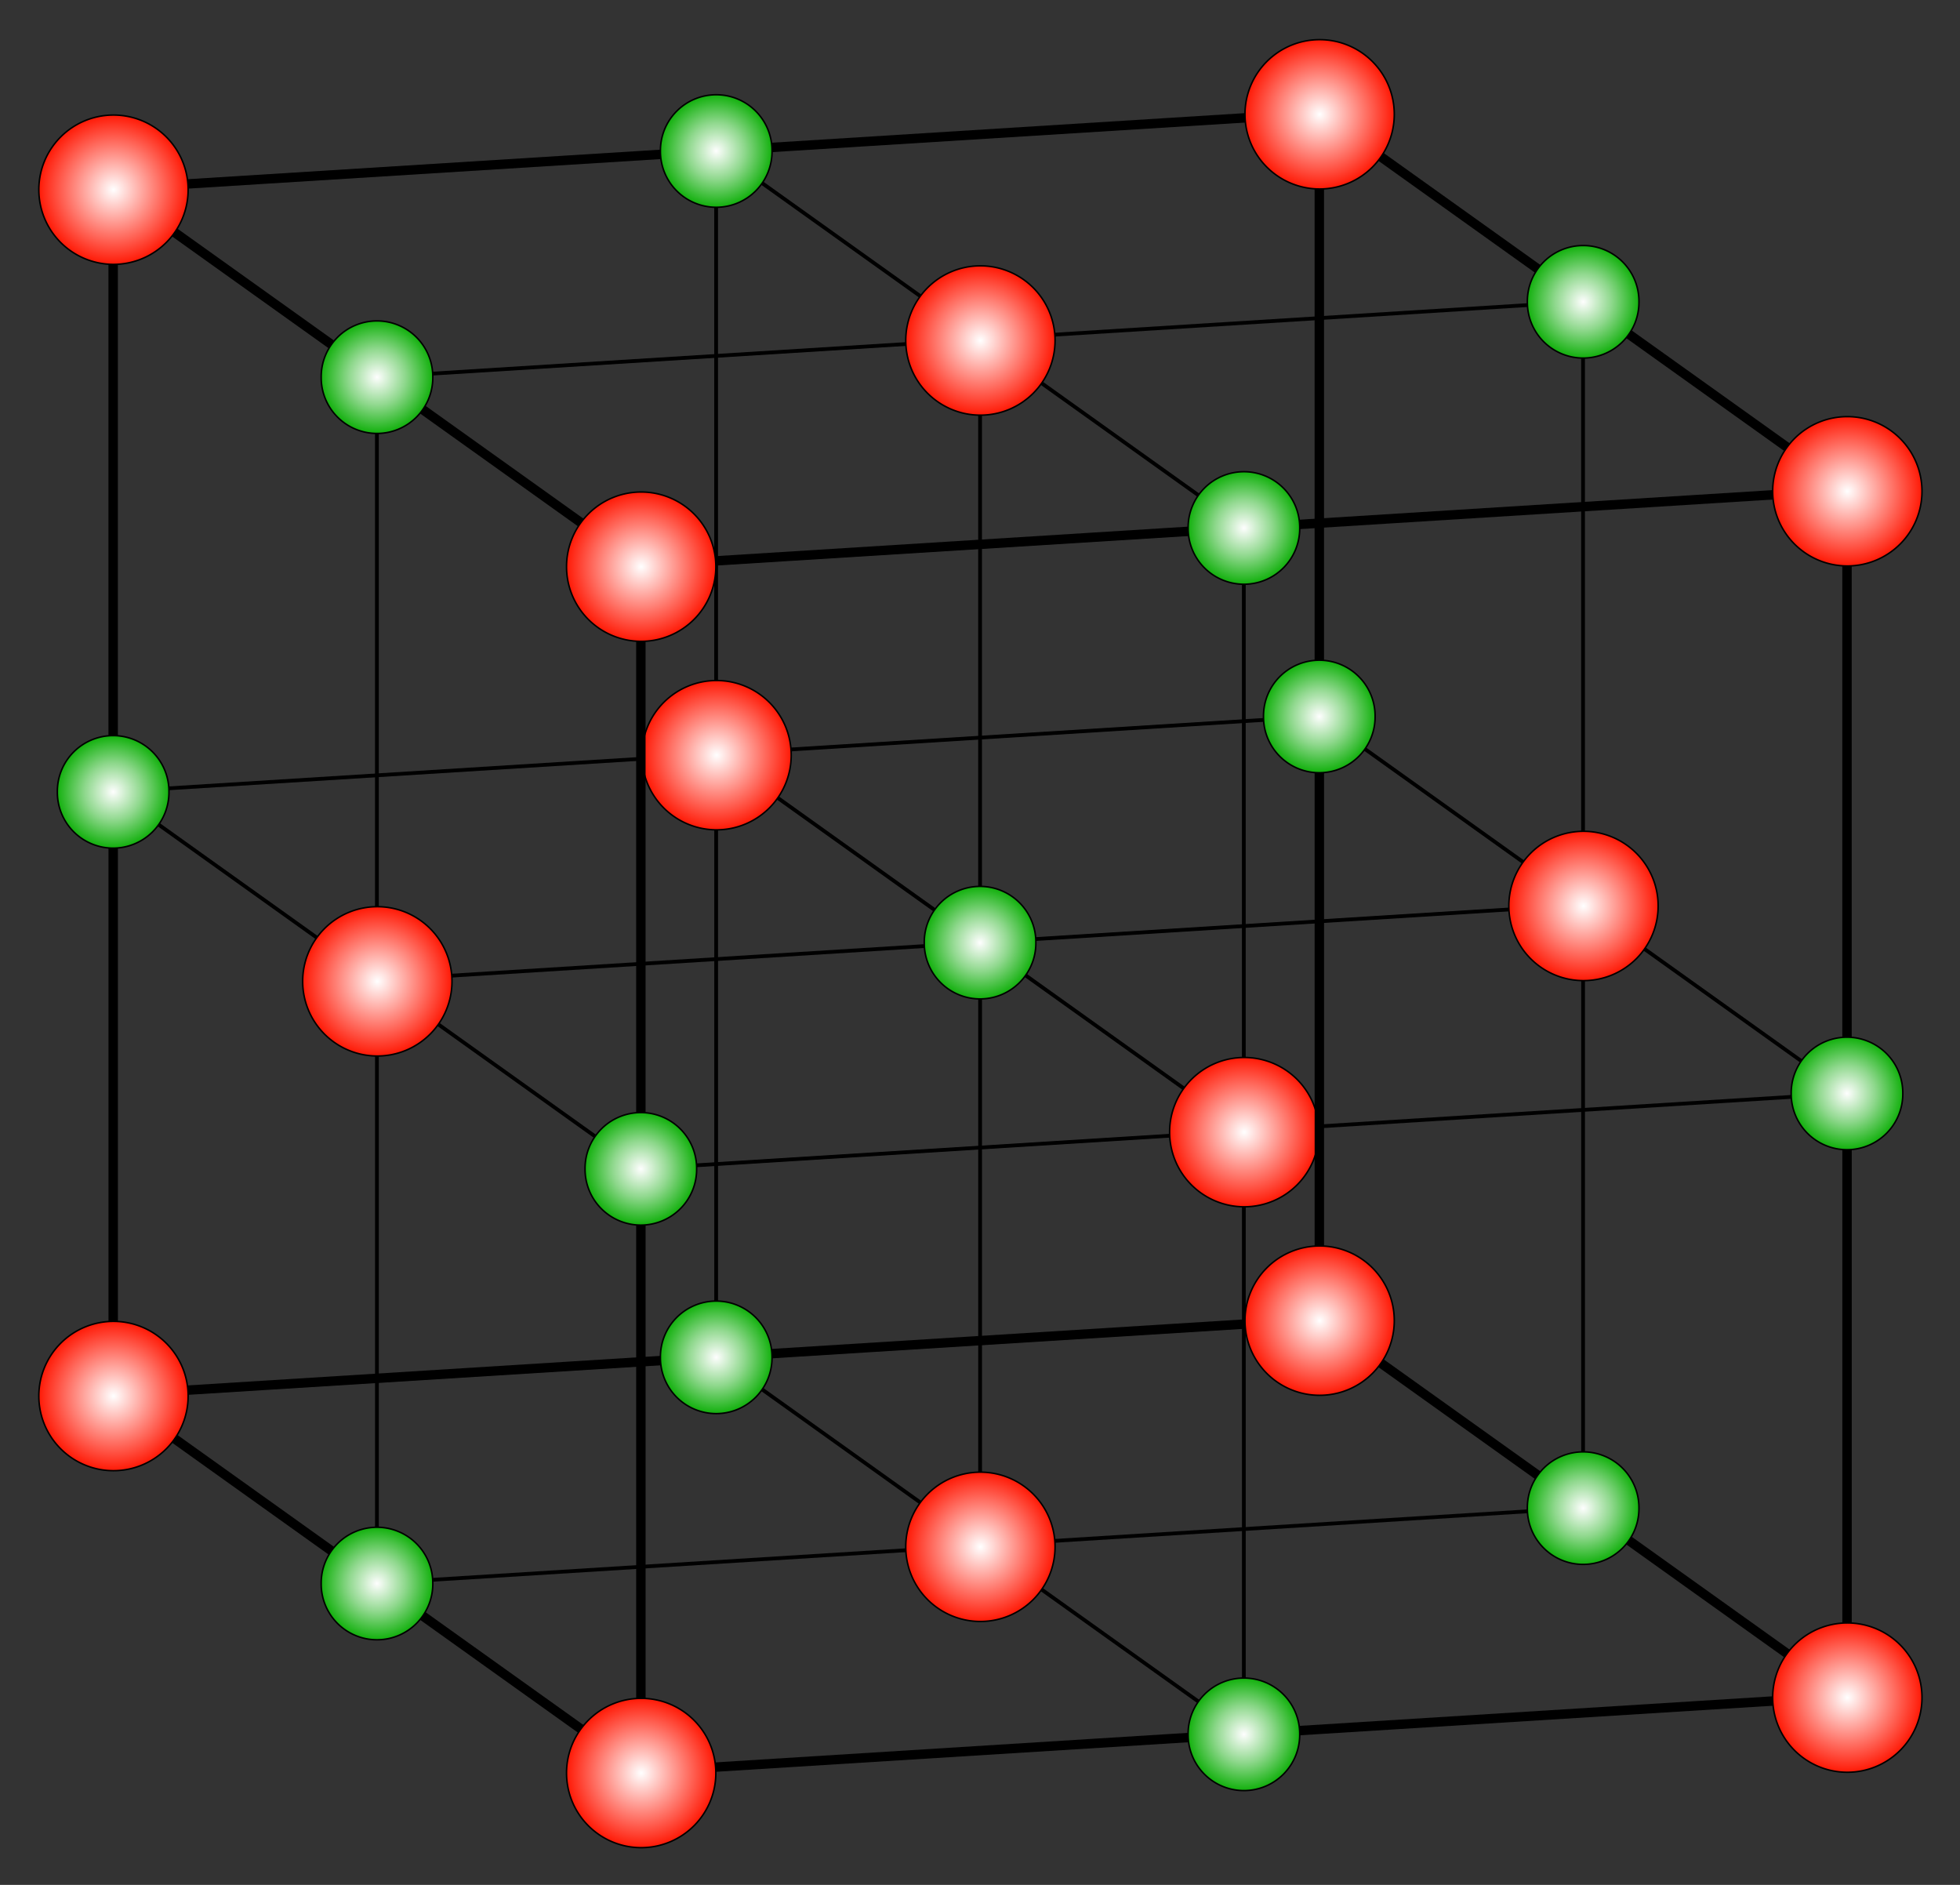 <?xml version="1.0" encoding="UTF-8" standalone="no"?>
<!-- Created with Inkscape (http://www.inkscape.org/) -->
<svg
   xmlns:dc="http://purl.org/dc/elements/1.1/"
   xmlns:cc="http://web.resource.org/cc/"
   xmlns:rdf="http://www.w3.org/1999/02/22-rdf-syntax-ns#"
   xmlns:svg="http://www.w3.org/2000/svg"
   xmlns="http://www.w3.org/2000/svg"
   xmlns:xlink="http://www.w3.org/1999/xlink"
   xmlns:sodipodi="http://sodipodi.sourceforge.net/DTD/sodipodi-0.dtd"
   xmlns:inkscape="http://www.inkscape.org/namespaces/inkscape"
   width="520"
   height="500"
   id="svg2"
   sodipodi:version="0.32"
   inkscape:version="0.45.1"
   sodipodi:docbase="/home/root2/wikipedia"
   sodipodi:docname="Ionengitter.svg"
   inkscape:output_extension="org.inkscape.output.svg.inkscape"
   version="1.0">
  <rect width="100%" height="100%" fill="#333333" stroke="none"/>
  <defs
     id="defs4">
    <linearGradient
       id="linearGradient12908">
      <stop
         style="stop-color:#fefefe;stop-opacity:1;"
         offset="0"
         id="stop12910" />
      <stop
         id="stop19774"
         offset="0.5"
         style="stop-color:#8fd88d;stop-opacity:1;" />
      <stop
         style="stop-color:#11b00c;stop-opacity:1;"
         offset="1"
         id="stop12912" />
    </linearGradient>
    <linearGradient
       id="linearGradient3174">
      <stop
         id="stop3192"
         offset="0"
         style="stop-color:#ffffff;stop-opacity:1;" />
      <stop
         style="stop-color:#ff1400;stop-opacity:1;"
         offset="1"
         id="stop3178" />
    </linearGradient>
    <linearGradient
       id="linearGradient3158">
      <stop
         id="stop3160"
         offset="0"
         style="stop-color:#ff0000;stop-opacity:1;" />
      <stop
         id="stop3162"
         offset="1"
         style="stop-color:#000000;stop-opacity:0;" />
    </linearGradient>
    <linearGradient
       id="linearGradient3134">
      <stop
         style="stop-color:#ff0000;stop-opacity:1;"
         offset="0"
         id="stop3136" />
      <stop
         style="stop-color:#000000;stop-opacity:0;"
         offset="1"
         id="stop3138" />
    </linearGradient>
    <radialGradient
       inkscape:collect="always"
       xlink:href="#linearGradient3174"
       id="radialGradient3186"
       cx="239.943"
       cy="732.365"
       fx="239.943"
       fy="732.365"
       r="10.257"
       gradientUnits="userSpaceOnUse" />
    <radialGradient
       inkscape:collect="always"
       xlink:href="#linearGradient12908"
       id="radialGradient12914"
       cx="219.812"
       cy="732.425"
       fx="219.812"
       fy="732.425"
       r="15.139"
       gradientUnits="userSpaceOnUse" />
    <radialGradient
       inkscape:collect="always"
       xlink:href="#linearGradient3174"
       id="radialGradient14876"
       gradientUnits="userSpaceOnUse"
       cx="239.943"
       cy="732.365"
       fx="239.943"
       fy="732.365"
       r="10.257" />
    <radialGradient
       inkscape:collect="always"
       xlink:href="#linearGradient3174"
       id="radialGradient14898"
       gradientUnits="userSpaceOnUse"
       cx="239.943"
       cy="732.365"
       fx="239.943"
       fy="732.365"
       r="10.257" />
    <radialGradient
       inkscape:collect="always"
       xlink:href="#linearGradient12908"
       id="radialGradient14904"
       gradientUnits="userSpaceOnUse"
       cx="219.812"
       cy="732.425"
       fx="219.812"
       fy="732.425"
       r="15.139" />
    <radialGradient
       inkscape:collect="always"
       xlink:href="#linearGradient12908"
       id="radialGradient20747"
       gradientUnits="userSpaceOnUse"
       cx="219.812"
       cy="732.425"
       fx="219.812"
       fy="732.425"
       r="15.139" />
    <radialGradient
       inkscape:collect="always"
       xlink:href="#linearGradient3174"
       id="radialGradient21742"
       gradientUnits="userSpaceOnUse"
       cx="239.943"
       cy="732.365"
       fx="239.943"
       fy="732.365"
       r="10.257" />
    <radialGradient
       inkscape:collect="always"
       xlink:href="#linearGradient3174"
       id="radialGradient21744"
       gradientUnits="userSpaceOnUse"
       cx="239.943"
       cy="732.365"
       fx="239.943"
       fy="732.365"
       r="10.257" />
    <radialGradient
       inkscape:collect="always"
       xlink:href="#linearGradient12908"
       id="radialGradient21746"
       gradientUnits="userSpaceOnUse"
       cx="219.812"
       cy="732.425"
       fx="219.812"
       fy="732.425"
       r="15.139" />
    <radialGradient
       inkscape:collect="always"
       xlink:href="#linearGradient12908"
       id="radialGradient21754"
       gradientUnits="userSpaceOnUse"
       cx="219.812"
       cy="732.425"
       fx="219.812"
       fy="732.425"
       r="15.139" />
    <radialGradient
       inkscape:collect="always"
       xlink:href="#linearGradient3174"
       id="radialGradient21928"
       gradientUnits="userSpaceOnUse"
       cx="239.943"
       cy="732.365"
       fx="239.943"
       fy="732.365"
       r="10.257" />
    <radialGradient
       inkscape:collect="always"
       xlink:href="#linearGradient3174"
       id="radialGradient21930"
       gradientUnits="userSpaceOnUse"
       cx="239.943"
       cy="732.365"
       fx="239.943"
       fy="732.365"
       r="10.257" />
    <radialGradient
       inkscape:collect="always"
       xlink:href="#linearGradient12908"
       id="radialGradient21932"
       gradientUnits="userSpaceOnUse"
       cx="219.812"
       cy="732.425"
       fx="219.812"
       fy="732.425"
       r="15.139" />
    <radialGradient
       inkscape:collect="always"
       xlink:href="#linearGradient3174"
       id="radialGradient21934"
       gradientUnits="userSpaceOnUse"
       cx="239.943"
       cy="732.365"
       fx="239.943"
       fy="732.365"
       r="10.257" />
    <radialGradient
       inkscape:collect="always"
       xlink:href="#linearGradient3174"
       id="radialGradient21936"
       gradientUnits="userSpaceOnUse"
       cx="239.943"
       cy="732.365"
       fx="239.943"
       fy="732.365"
       r="10.257" />
    <radialGradient
       inkscape:collect="always"
       xlink:href="#linearGradient12908"
       id="radialGradient21938"
       gradientUnits="userSpaceOnUse"
       cx="219.812"
       cy="732.425"
       fx="219.812"
       fy="732.425"
       r="15.139" />
    <radialGradient
       inkscape:collect="always"
       xlink:href="#linearGradient3174"
       id="radialGradient21940"
       gradientUnits="userSpaceOnUse"
       cx="239.943"
       cy="732.365"
       fx="239.943"
       fy="732.365"
       r="10.257" />
    <radialGradient
       inkscape:collect="always"
       xlink:href="#linearGradient12908"
       id="radialGradient21942"
       gradientUnits="userSpaceOnUse"
       cx="219.812"
       cy="732.425"
       fx="219.812"
       fy="732.425"
       r="15.139" />
    <radialGradient
       inkscape:collect="always"
       xlink:href="#linearGradient12908"
       id="radialGradient21944"
       gradientUnits="userSpaceOnUse"
       cx="219.812"
       cy="732.425"
       fx="219.812"
       fy="732.425"
       r="15.139" />
    <radialGradient
       inkscape:collect="always"
       xlink:href="#linearGradient3174"
       id="radialGradient22062"
       gradientUnits="userSpaceOnUse"
       cx="239.943"
       cy="732.365"
       fx="239.943"
       fy="732.365"
       r="10.257" />
    <radialGradient
       inkscape:collect="always"
       xlink:href="#linearGradient12908"
       id="radialGradient22064"
       gradientUnits="userSpaceOnUse"
       cx="219.812"
       cy="732.425"
       fx="219.812"
       fy="732.425"
       r="15.139" />
    <radialGradient
       inkscape:collect="always"
       xlink:href="#linearGradient12908"
       id="radialGradient22066"
       gradientUnits="userSpaceOnUse"
       cx="219.812"
       cy="732.425"
       fx="219.812"
       fy="732.425"
       r="15.139" />
    <radialGradient
       inkscape:collect="always"
       xlink:href="#linearGradient3174"
       id="radialGradient22068"
       gradientUnits="userSpaceOnUse"
       cx="239.943"
       cy="732.365"
       fx="239.943"
       fy="732.365"
       r="10.257" />
    <radialGradient
       inkscape:collect="always"
       xlink:href="#linearGradient3174"
       id="radialGradient22070"
       gradientUnits="userSpaceOnUse"
       cx="239.943"
       cy="732.365"
       fx="239.943"
       fy="732.365"
       r="10.257" />
    <radialGradient
       inkscape:collect="always"
       xlink:href="#linearGradient12908"
       id="radialGradient22072"
       gradientUnits="userSpaceOnUse"
       cx="219.812"
       cy="732.425"
       fx="219.812"
       fy="732.425"
       r="15.139" />
    <radialGradient
       inkscape:collect="always"
       xlink:href="#linearGradient3174"
       id="radialGradient22074"
       gradientUnits="userSpaceOnUse"
       cx="239.943"
       cy="732.365"
       fx="239.943"
       fy="732.365"
       r="10.257" />
    <radialGradient
       inkscape:collect="always"
       xlink:href="#linearGradient12908"
       id="radialGradient22076"
       gradientUnits="userSpaceOnUse"
       cx="219.812"
       cy="732.425"
       fx="219.812"
       fy="732.425"
       r="15.139" />
  </defs>
  <sodipodi:namedview
     id="base"
     pagecolor="#ffffff"
     bordercolor="#666666"
     borderopacity="1.0"
     inkscape:pageopacity="0.0"
     inkscape:pageshadow="2"
     inkscape:zoom="1"
     inkscape:cx="312.13279"
     inkscape:cy="235.71601"
     inkscape:document-units="px"
     inkscape:current-layer="layer1"
     showgrid="true"
     inkscape:window-width="1400"
     inkscape:window-height="967"
     inkscape:window-x="0"
     inkscape:window-y="33"
     width="520px"
     height="500px"
     units="px" />
  <g
     inkscape:label="Ebene 1"
     inkscape:groupmode="layer"
     id="layer1">
    <path
       style="fill:none;fill-opacity:0.75;fill-rule:evenodd;stroke:#000000;stroke-width:2.5;stroke-linecap:butt;stroke-linejoin:miter;stroke-miterlimit:4;stroke-dasharray:none;stroke-opacity:1"
       d="M 350.021,190.018 C 350.021,30.018 350.021,30.018 350.021,30.018 L 350.021,190.018 z "
       id="path21894"
       sodipodi:nodetypes="ccc" />
    <path
       style="fill:none;fill-opacity:0.75;fill-rule:evenodd;stroke:#000000;stroke-width:2.5;stroke-linecap:butt;stroke-linejoin:miter;stroke-miterlimit:4;stroke-dasharray:none;stroke-opacity:1"
       d="M 30,369.998 C 190,359.998 190,359.998 190,359.998 L 30,369.998 z "
       id="path21896" />
    <path
       style="fill:none;fill-opacity:0.75;fill-rule:evenodd;stroke:#000000;stroke-width:1px;stroke-linecap:butt;stroke-linejoin:miter;stroke-opacity:1"
       d="M 30.022,210.04 C 190.022,200.04 190.022,200.04 190.022,200.04 L 30.022,210.04 z "
       id="path21910" />
    <path
       style="fill:none;fill-opacity:0.75;fill-rule:evenodd;stroke:#000000;stroke-width:2.5;stroke-linecap:butt;stroke-linejoin:miter;stroke-miterlimit:4;stroke-dasharray:none;stroke-opacity:1"
       d="M 30.031,370.029 C 30.031,210.029 30.031,210.029 30.031,210.029 L 30.031,370.029 z "
       id="path21912"
       sodipodi:nodetypes="ccc" />
    <path
       style="fill:none;fill-opacity:0.75;fill-rule:evenodd;stroke:#000000;stroke-width:2.5;stroke-linecap:butt;stroke-linejoin:miter;stroke-miterlimit:4;stroke-dasharray:none;stroke-opacity:1"
       d="M 30.014,50.026 C 190.014,40.026 190.014,40.026 190.014,40.026 L 30.014,50.026 z "
       id="path21914" />
    <path
       style="fill:none;fill-opacity:0.75;fill-rule:evenodd;stroke:#000000;stroke-width:2.5;stroke-linecap:butt;stroke-linejoin:miter;stroke-miterlimit:4;stroke-dasharray:none;stroke-opacity:1"
       d="M 30.023,210.016 C 30.023,50.016 30.023,50.016 30.023,50.016 L 30.023,210.016 z "
       id="path21916"
       sodipodi:nodetypes="ccc" />
    <path
       style="fill:none;fill-opacity:0.75;fill-rule:evenodd;stroke:#000000;stroke-width:1px;stroke-linecap:butt;stroke-linejoin:miter;stroke-opacity:1"
       d="M 189.999,360.008 C 189.999,200.008 189.999,200.008 189.999,200.008 L 189.999,360.008 z "
       id="path21918"
       sodipodi:nodetypes="ccc" />
    <path
       style="fill:none;fill-opacity:0.75;fill-rule:evenodd;stroke:#000000;stroke-width:1px;stroke-linecap:butt;stroke-linejoin:miter;stroke-opacity:1"
       d="M 189.991,199.995 C 189.991,39.995 189.991,39.995 189.991,39.995 L 189.991,199.995 z "
       id="path21920"
       sodipodi:nodetypes="ccc" />
    <path
       style="fill:none;fill-opacity:0.75;fill-rule:evenodd;stroke:#000000;stroke-width:2.5;stroke-linecap:butt;stroke-linejoin:miter;stroke-miterlimit:4;stroke-dasharray:none;stroke-opacity:1"
       d="M 190,359.998 C 350,349.998 350,349.998 350,349.998 L 190,359.998 z "
       id="path21922" />
    <path
       style="fill:none;fill-opacity:0.75;fill-rule:evenodd;stroke:#000000;stroke-width:1px;stroke-linecap:butt;stroke-linejoin:miter;stroke-opacity:1"
       d="M 190.056,200.042 C 350.056,190.042 350.056,190.042 350.056,190.042 L 190.056,200.042 z "
       id="path21924" />
    <path
       style="fill:none;fill-opacity:0.75;fill-rule:evenodd;stroke:#000000;stroke-width:2.5;stroke-linecap:butt;stroke-linejoin:miter;stroke-miterlimit:4;stroke-dasharray:none;stroke-opacity:1"
       d="M 190.048,40.028 C 350.048,30.028 350.048,30.028 350.048,30.028 L 190.048,40.028 z "
       id="path21926" />
    <path
       style="fill:none;fill-opacity:0.75;fill-rule:evenodd;stroke:#000000;stroke-width:2.5;stroke-linecap:butt;stroke-linejoin:miter;stroke-miterlimit:4;stroke-dasharray:none;stroke-opacity:1"
       d="M 490.031,450.029 C 490.031,290.029 490.031,290.029 490.031,290.029 L 490.031,450.029 z "
       id="path21738"
       sodipodi:nodetypes="ccc" />
    <path
       style="fill:none;fill-opacity:0.75;fill-rule:evenodd;stroke:#000000;stroke-width:2.5;stroke-linecap:butt;stroke-linejoin:miter;stroke-miterlimit:4;stroke-dasharray:none;stroke-opacity:1"
       d="M 490.023,290.016 C 490.023,130.016 490.023,130.016 490.023,130.016 L 490.023,290.016 z "
       id="path21740"
       sodipodi:nodetypes="ccc" />
    <path
       style="fill:none;fill-opacity:0.75;fill-rule:evenodd;stroke:#000000;stroke-width:2.5;stroke-linecap:butt;stroke-linejoin:miter;stroke-miterlimit:4;stroke-dasharray:none;stroke-opacity:1"
       d="M 170.002,469.996 C 330.002,459.996 330.002,459.996 330.002,459.996 L 170.002,469.996 z "
       id="path14906" />
    <path
       style="fill:none;fill-opacity:0.75;fill-rule:evenodd;stroke:#000000;stroke-width:1px;stroke-linecap:butt;stroke-linejoin:miter;stroke-opacity:1"
       d="M 170.024,310.038 C 330.024,300.038 330.024,300.038 330.024,300.038 L 170.024,310.038 z "
       id="path20749" />
    <path
       style="fill:none;fill-opacity:0.75;fill-rule:evenodd;stroke:#000000;stroke-width:2.5;stroke-linecap:butt;stroke-linejoin:miter;stroke-miterlimit:4;stroke-dasharray:none;stroke-opacity:1"
       d="M 170.033,470.027 C 170.033,310.027 170.033,310.027 170.033,310.027 L 170.033,470.027 z "
       id="path21720"
       sodipodi:nodetypes="ccc" />
    <path
       style="fill:none;fill-opacity:0.75;fill-rule:evenodd;stroke:#000000;stroke-width:2.5;stroke-linecap:butt;stroke-linejoin:miter;stroke-miterlimit:4;stroke-dasharray:none;stroke-opacity:1"
       d="M 170.016,150.024 C 330.016,140.024 330.016,140.024 330.016,140.024 L 170.016,150.024 z "
       id="path21722" />
    <path
       style="fill:none;fill-opacity:0.75;fill-rule:evenodd;stroke:#000000;stroke-width:1px;stroke-linecap:butt;stroke-linejoin:miter;stroke-opacity:1"
       d="M 330.001,460.006 C 330.001,300.006 330.001,300.006 330.001,300.006 L 330.001,460.006 z "
       id="path21726"
       sodipodi:nodetypes="ccc" />
    <path
       style="fill:none;fill-opacity:0.75;fill-rule:evenodd;stroke:#000000;stroke-width:1px;stroke-linecap:butt;stroke-linejoin:miter;stroke-opacity:1"
       d="M 329.993,299.993 C 329.993,139.993 329.993,139.993 329.993,139.993 L 329.993,299.993 z "
       id="path21728"
       sodipodi:nodetypes="ccc" />
    <path
       style="fill:none;fill-opacity:0.75;fill-rule:evenodd;stroke:#000000;stroke-width:2.5;stroke-linecap:butt;stroke-linejoin:miter;stroke-miterlimit:4;stroke-dasharray:none;stroke-opacity:1"
       d="M 330.002,459.996 C 490.002,449.996 490.002,449.996 490.002,449.996 L 330.002,459.996 z "
       id="path21730" />
    <path
       style="fill:none;fill-opacity:0.75;fill-rule:evenodd;stroke:#000000;stroke-width:1px;stroke-linecap:butt;stroke-linejoin:miter;stroke-opacity:1"
       d="M 330.058,300.04 C 490.058,290.04 490.058,290.04 490.058,290.04 L 330.058,300.04 z "
       id="path21748" />
    <path
       style="fill:none;fill-opacity:0.75;fill-rule:evenodd;stroke:#000000;stroke-width:2.5;stroke-linecap:butt;stroke-linejoin:miter;stroke-miterlimit:4;stroke-dasharray:none;stroke-opacity:1"
       d="M 330.05,140.027 C 490.05,130.027 490.05,130.027 490.05,130.027 L 330.05,140.027 z "
       id="path21750" />
    <path
       style="fill:none;fill-opacity:0.75;fill-rule:evenodd;stroke:#000000;stroke-width:2.5;stroke-linecap:butt;stroke-linejoin:miter;stroke-miterlimit:4;stroke-dasharray:none;stroke-opacity:1"
       d="M 99.991,419.993 C 30.021,369.999 30.013,369.999 30.013,369.999 L 99.991,419.993 z "
       id="path21884"
       sodipodi:nodetypes="ccc" />
    <path
       style="fill:none;fill-opacity:0.75;fill-rule:evenodd;stroke:#000000;stroke-width:1px;stroke-linecap:butt;stroke-linejoin:miter;stroke-opacity:1"
       d="M 420.001,400.008 C 420.001,240.008 420.001,240.008 420.001,240.008 L 420.001,400.008 z "
       id="path22028"
       sodipodi:nodetypes="ccc" />
    <path
       style="fill:none;fill-opacity:0.75;fill-rule:evenodd;stroke:#000000;stroke-width:1px;stroke-linecap:butt;stroke-linejoin:miter;stroke-opacity:1"
       d="M 419.993,239.995 C 419.993,79.995 419.993,79.995 419.993,79.995 L 419.993,239.995 z "
       id="path22030"
       sodipodi:nodetypes="ccc" />
    <path
       style="fill:none;fill-opacity:0.75;fill-rule:evenodd;stroke:#000000;stroke-width:1px;stroke-linecap:butt;stroke-linejoin:miter;stroke-opacity:1"
       d="M 260.029,410.029 C 260.029,250.029 260.029,250.029 260.029,250.029 L 260.029,410.029 z "
       id="path22038"
       sodipodi:nodetypes="ccc" />
    <path
       style="fill:none;fill-opacity:0.75;fill-rule:evenodd;stroke:#000000;stroke-width:1px;stroke-linecap:butt;stroke-linejoin:miter;stroke-opacity:1"
       d="M 260.021,250.016 C 260.021,90.016 260.021,90.016 260.021,90.016 L 260.021,250.016 z "
       id="path22040"
       sodipodi:nodetypes="ccc" />
    <path
       style="fill:none;fill-opacity:0.75;fill-rule:evenodd;stroke:#000000;stroke-width:1px;stroke-linecap:butt;stroke-linejoin:miter;stroke-opacity:1"
       d="M 260.031,409.979 C 420.031,399.979 420.031,399.979 420.031,399.979 L 260.031,409.979 z "
       id="path22042" />
    <path
       style="fill:none;fill-opacity:0.75;fill-rule:evenodd;stroke:#000000;stroke-width:1px;stroke-linecap:butt;stroke-linejoin:miter;stroke-opacity:1"
       d="M 260.054,250.02 C 420.054,240.02 420.054,240.02 420.054,240.02 L 260.054,250.02 z "
       id="path22048" />
    <path
       style="fill:none;fill-opacity:0.75;fill-rule:evenodd;stroke:#000000;stroke-width:1px;stroke-linecap:butt;stroke-linejoin:miter;stroke-opacity:1"
       d="M 260.046,90.007 C 420.046,80.007 420.046,80.007 420.046,80.007 L 260.046,90.007 z "
       id="path22050" />
    <path
       style="fill:none;fill-opacity:0.75;fill-rule:evenodd;stroke:#000000;stroke-width:1px;stroke-linecap:butt;stroke-linejoin:miter;stroke-opacity:1"
       d="M 99.999,420.006 C 99.999,260.006 99.999,260.006 99.999,260.006 L 99.999,420.006 z "
       id="path22052"
       sodipodi:nodetypes="ccc" />
    <path
       style="fill:none;fill-opacity:0.75;fill-rule:evenodd;stroke:#000000;stroke-width:1px;stroke-linecap:butt;stroke-linejoin:miter;stroke-opacity:1"
       d="M 99.991,259.993 C 99.991,99.993 99.991,99.993 99.991,99.993 L 99.991,259.993 z "
       id="path22054"
       sodipodi:nodetypes="ccc" />
    <path
       style="fill:none;fill-opacity:0.75;fill-rule:evenodd;stroke:#000000;stroke-width:1px;stroke-linecap:butt;stroke-linejoin:miter;stroke-opacity:1"
       d="M 100,419.996 C 260,409.996 260,409.996 260,409.996 L 100,419.996 z "
       id="path22056" />
    <path
       style="fill:none;fill-opacity:0.75;fill-rule:evenodd;stroke:#000000;stroke-width:1px;stroke-linecap:butt;stroke-linejoin:miter;stroke-opacity:1"
       d="M 100.056,260.04 C 260.056,250.04 260.056,250.04 260.056,250.04 L 100.056,260.04 z "
       id="path22058" />
    <path
       style="fill:none;fill-opacity:0.75;fill-rule:evenodd;stroke:#000000;stroke-width:1px;stroke-linecap:butt;stroke-linejoin:miter;stroke-opacity:1"
       d="M 100.048,100.027 C 260.048,90.027 260.048,90.027 260.048,90.027 L 100.048,100.027 z "
       id="path22060" />
    <path
       style="fill:none;fill-opacity:0.75;fill-rule:evenodd;stroke:#000000;stroke-width:1px;stroke-linecap:butt;stroke-linejoin:miter;stroke-opacity:1"
       d="M 99.929,260.07 C 29.959,210.076 29.951,210.076 29.951,210.076 L 99.929,260.07 z "
       id="path21760"
       sodipodi:nodetypes="ccc" />
    <path
       style="fill:none;fill-opacity:0.75;fill-rule:evenodd;stroke:#000000;stroke-width:2.5;stroke-linecap:butt;stroke-linejoin:miter;stroke-miterlimit:4;stroke-dasharray:none;stroke-opacity:1"
       d="M 99.991,99.993 C 30.021,49.999 30.013,49.999 30.013,49.999 L 99.991,99.993 z "
       id="path22078"
       sodipodi:nodetypes="ccc" />
    <path
       style="fill:none;fill-opacity:0.75;fill-rule:evenodd;stroke:#000000;stroke-width:2.5;stroke-linecap:butt;stroke-linejoin:miter;stroke-miterlimit:4;stroke-dasharray:none;stroke-opacity:1"
       d="M 170.01,469.99 C 100.04,419.996 100.032,419.996 100.032,419.996 L 170.01,469.99 z "
       id="path22080"
       sodipodi:nodetypes="ccc" />
    <path
       style="fill:none;fill-opacity:0.75;fill-rule:evenodd;stroke:#000000;stroke-width:1px;stroke-linecap:butt;stroke-linejoin:miter;stroke-opacity:1"
       d="M 169.948,310.067 C 99.978,260.073 99.97,260.073 99.97,260.073 L 169.948,310.067 z "
       id="path22082"
       sodipodi:nodetypes="ccc" />
    <path
       style="fill:none;fill-opacity:0.75;fill-rule:evenodd;stroke:#000000;stroke-width:2.5;stroke-linecap:butt;stroke-linejoin:miter;stroke-miterlimit:4;stroke-dasharray:none;stroke-opacity:1"
       d="M 170.01,149.99 C 100.04,99.996 100.032,99.996 100.032,99.996 L 170.01,149.99 z "
       id="path22084"
       sodipodi:nodetypes="ccc" />
    <path
       style="fill:none;fill-opacity:0.75;fill-rule:evenodd;stroke:#000000;stroke-width:1px;stroke-linecap:butt;stroke-linejoin:miter;stroke-opacity:1"
       d="M 260.085,409.931 C 190.114,359.937 190.106,359.937 190.106,359.937 L 260.085,409.931 z "
       id="path22086"
       sodipodi:nodetypes="ccc" />
    <path
       style="fill:none;fill-opacity:0.75;fill-rule:evenodd;stroke:#000000;stroke-width:1px;stroke-linecap:butt;stroke-linejoin:miter;stroke-opacity:1"
       d="M 260.023,250.007 C 190.053,200.013 190.044,200.013 190.044,200.013 L 260.023,250.007 z "
       id="path22088"
       sodipodi:nodetypes="ccc" />
    <path
       style="fill:none;fill-opacity:0.75;fill-rule:evenodd;stroke:#000000;stroke-width:1px;stroke-linecap:butt;stroke-linejoin:miter;stroke-opacity:1"
       d="M 260.085,89.931 C 190.114,39.937 190.106,39.937 190.106,39.937 L 260.085,89.931 z "
       id="path22090"
       sodipodi:nodetypes="ccc" />
    <path
       style="fill:none;fill-opacity:0.75;fill-rule:evenodd;stroke:#000000;stroke-width:1px;stroke-linecap:butt;stroke-linejoin:miter;stroke-opacity:1"
       d="M 330.022,459.993 C 260.052,409.999 260.044,409.999 260.044,409.999 L 330.022,459.993 z "
       id="path22092"
       sodipodi:nodetypes="ccc" />
    <path
       style="fill:none;fill-opacity:0.75;fill-rule:evenodd;stroke:#000000;stroke-width:1px;stroke-linecap:butt;stroke-linejoin:miter;stroke-opacity:1"
       d="M 329.96,300.07 C 259.99,250.076 259.982,250.076 259.982,250.076 L 329.96,300.07 z "
       id="path22094"
       sodipodi:nodetypes="ccc" />
    <path
       style="fill:none;fill-opacity:0.75;fill-rule:evenodd;stroke:#000000;stroke-width:1px;stroke-linecap:butt;stroke-linejoin:miter;stroke-opacity:1"
       d="M 330.022,139.993 C 260.052,89.999 260.044,89.999 260.044,89.999 L 330.022,139.993 z "
       id="path22096"
       sodipodi:nodetypes="ccc" />
    <path
       style="fill:none;fill-opacity:0.75;fill-rule:evenodd;stroke:#000000;stroke-width:2.5;stroke-linecap:butt;stroke-linejoin:miter;stroke-miterlimit:4;stroke-dasharray:none;stroke-opacity:1"
       d="M 420.025,399.932 C 350.055,349.938 350.046,349.938 350.046,349.938 L 420.025,399.932 z "
       id="path22098"
       sodipodi:nodetypes="ccc" />
    <path
       style="fill:none;fill-opacity:0.75;fill-rule:evenodd;stroke:#000000;stroke-width:1px;stroke-linecap:butt;stroke-linejoin:miter;stroke-opacity:1"
       d="M 419.963,240.009 C 349.993,190.015 349.984,190.015 349.984,190.015 L 419.963,240.009 z "
       id="path22100"
       sodipodi:nodetypes="ccc" />
    <path
       style="fill:none;fill-opacity:0.75;fill-rule:evenodd;stroke:#000000;stroke-width:2.5;stroke-linecap:butt;stroke-linejoin:miter;stroke-miterlimit:4;stroke-dasharray:none;stroke-opacity:1"
       d="M 420.025,79.932 C 350.055,29.938 350.046,29.938 350.046,29.938 L 420.025,79.932 z "
       id="path22102"
       sodipodi:nodetypes="ccc" />
    <path
       style="fill:none;fill-opacity:0.75;fill-rule:evenodd;stroke:#000000;stroke-width:2.5;stroke-linecap:butt;stroke-linejoin:miter;stroke-miterlimit:4;stroke-dasharray:none;stroke-opacity:1"
       d="M 490.034,450.004 C 420.064,400.011 420.056,400.011 420.056,400.011 L 490.034,450.004 z "
       id="path22104"
       sodipodi:nodetypes="ccc" />
    <path
       style="fill:none;fill-opacity:0.75;fill-rule:evenodd;stroke:#000000;stroke-width:1px;stroke-linecap:butt;stroke-linejoin:miter;stroke-opacity:1"
       d="M 489.972,290.081 C 420.002,240.087 419.994,240.087 419.994,240.087 L 489.972,290.081 z "
       id="path22106"
       sodipodi:nodetypes="ccc" />
    <path
       style="fill:none;fill-opacity:0.75;fill-rule:evenodd;stroke:#000000;stroke-width:2.5;stroke-linecap:butt;stroke-linejoin:miter;stroke-miterlimit:4;stroke-dasharray:none;stroke-opacity:1"
       d="M 490.034,130.004 C 420.064,80.011 420.056,80.011 420.056,80.011 L 490.034,130.004 z "
       id="path22108"
       sodipodi:nodetypes="ccc" />
    <path
       sodipodi:type="arc"
       style="opacity:1;fill:url(#radialGradient21940);fill-opacity:1;fill-rule:evenodd;stroke:#000000;stroke-width:0.202;stroke-miterlimit:4;stroke-dasharray:none;stroke-dashoffset:0;stroke-opacity:1"
       id="path21904"
       sodipodi:cx="239.94279"
       sodipodi:cy="732.36481"
       sodipodi:rx="10.006824"
       sodipodi:ry="10.006824"
       d="M 249.95 732.365 A 10.007 10.007 0 1 1  229.936,732.365 A 10.007 10.007 0 1 1  249.95 732.365 z"
       transform="matrix(1.979,0,0,1.979,-444.739,-1399.027)" />
    <path
       sodipodi:type="arc"
       style="opacity:1;fill:url(#radialGradient21934);fill-opacity:1;fill-rule:evenodd;stroke:#000000;stroke-width:0.202;stroke-miterlimit:4;stroke-dasharray:none;stroke-dashoffset:0;stroke-opacity:1"
       id="path21898"
       sodipodi:cx="239.94279"
       sodipodi:cy="732.36481"
       sodipodi:rx="10.006824"
       sodipodi:ry="10.006824"
       d="M 249.95 732.365 A 10.007 10.007 0 1 1  229.936,732.365 A 10.007 10.007 0 1 1  249.95 732.365 z"
       transform="matrix(1.979,0,0,1.979,-444.739,-1079.027)" />
    <path
       sodipodi:type="arc"
       style="opacity:1;fill:url(#radialGradient21742);fill-opacity:1;fill-rule:evenodd;stroke:#000000;stroke-width:0.202;stroke-miterlimit:4;stroke-dasharray:none;stroke-dashoffset:0;stroke-opacity:1"
       id="path21732"
       sodipodi:cx="239.94279"
       sodipodi:cy="732.36481"
       sodipodi:rx="10.006824"
       sodipodi:ry="10.006824"
       d="M 249.95 732.365 A 10.007 10.007 0 1 1  229.936,732.365 A 10.007 10.007 0 1 1  249.95 732.365 z"
       transform="matrix(1.979,0,0,1.979,15.261,-999.027)" />
    <path
       sodipodi:type="arc"
       style="opacity:1;fill:url(#radialGradient21744);fill-opacity:1;fill-rule:evenodd;stroke:#000000;stroke-width:0.202;stroke-miterlimit:4;stroke-dasharray:none;stroke-dashoffset:0;stroke-opacity:1"
       id="path21734"
       sodipodi:cx="239.94279"
       sodipodi:cy="732.36481"
       sodipodi:rx="10.006824"
       sodipodi:ry="10.006824"
       d="M 249.95 732.365 A 10.007 10.007 0 1 1  229.936,732.365 A 10.007 10.007 0 1 1  249.95 732.365 z"
       transform="matrix(1.979,0,0,1.979,15.261,-1319.027)" />
    <path
       sodipodi:type="arc"
       style="opacity:1;fill:url(#radialGradient21746);fill-opacity:1;fill-rule:evenodd;stroke:#000000;stroke-width:0.404;stroke-miterlimit:4;stroke-dasharray:none;stroke-dashoffset:0;stroke-opacity:1"
       id="path21736"
       sodipodi:cx="219.8125"
       sodipodi:cy="732.42468"
       sodipodi:rx="14.9375"
       sodipodi:ry="14.9375"
       d="M 234.75 732.425 A 14.938 14.938 0 1 1  204.875,732.425 A 14.938 14.938 0 1 1  234.75 732.425 z"
       transform="matrix(0.991,0,0,0.991,272.186,-435.775)" />
    <path
       sodipodi:type="arc"
       style="opacity:1;fill:url(#radialGradient3186);fill-opacity:1;fill-rule:evenodd;stroke:#000000;stroke-width:0.202;stroke-miterlimit:4;stroke-dasharray:none;stroke-dashoffset:0;stroke-opacity:1"
       id="path2160"
       sodipodi:cx="239.94279"
       sodipodi:cy="732.36481"
       sodipodi:rx="10.006824"
       sodipodi:ry="10.006824"
       d="M 249.95 732.365 A 10.007 10.007 0 1 1  229.936,732.365 A 10.007 10.007 0 1 1  249.95 732.365 z"
       transform="matrix(1.979,0,0,1.979,-304.737,-979.029)" />
    <path
       sodipodi:type="arc"
       style="opacity:1;fill:url(#radialGradient12914);fill-opacity:1;fill-rule:evenodd;stroke:#000000;stroke-width:0.404;stroke-miterlimit:4;stroke-dasharray:none;stroke-dashoffset:0;stroke-opacity:1"
       id="path11937"
       sodipodi:cx="219.8125"
       sodipodi:cy="732.42468"
       sodipodi:rx="14.9375"
       sodipodi:ry="14.9375"
       d="M 234.75 732.425 A 14.938 14.938 0 1 1  204.875,732.425 A 14.938 14.938 0 1 1  234.75 732.425 z"
       transform="matrix(0.991,0,0,0.991,112.184,-265.773)" />
    <path
       sodipodi:type="arc"
       style="opacity:1;fill:url(#radialGradient22074);fill-opacity:1;fill-rule:evenodd;stroke:#000000;stroke-width:0.202;stroke-miterlimit:4;stroke-dasharray:none;stroke-dashoffset:0;stroke-opacity:1"
       id="path22044"
       sodipodi:cx="239.94279"
       sodipodi:cy="732.36481"
       sodipodi:rx="10.006824"
       sodipodi:ry="10.006824"
       d="M 249.95 732.365 A 10.007 10.007 0 1 1  229.936,732.365 A 10.007 10.007 0 1 1  249.95 732.365 z"
       transform="matrix(1.979,0,0,1.979,-374.739,-1189.029)" />
    <path
       sodipodi:type="arc"
       style="opacity:1;fill:url(#radialGradient21942);fill-opacity:1;fill-rule:evenodd;stroke:#000000;stroke-width:0.404;stroke-miterlimit:4;stroke-dasharray:none;stroke-dashoffset:0;stroke-opacity:1"
       id="path21906"
       sodipodi:cx="219.8125"
       sodipodi:cy="732.42468"
       sodipodi:rx="14.9375"
       sodipodi:ry="14.9375"
       d="M 234.75 732.425 A 14.938 14.938 0 1 1  204.875,732.425 A 14.938 14.938 0 1 1  234.75 732.425 z"
       transform="matrix(0.991,0,0,0.991,-187.814,-515.775)" />
    <path
       sodipodi:type="arc"
       style="opacity:1;fill:url(#radialGradient21930);fill-opacity:1;fill-rule:evenodd;stroke:#000000;stroke-width:0.202;stroke-miterlimit:4;stroke-dasharray:none;stroke-dashoffset:0;stroke-opacity:1"
       id="path21888"
       sodipodi:cx="239.94279"
       sodipodi:cy="732.36481"
       sodipodi:rx="10.006824"
       sodipodi:ry="10.006824"
       d="M 249.95 732.365 A 10.007 10.007 0 1 1  229.936,732.365 A 10.007 10.007 0 1 1  249.95 732.365 z"
       transform="matrix(1.979,0,0,1.979,-124.741,-1419.025)" />
    <path
       sodipodi:type="arc"
       style="opacity:1;fill:url(#radialGradient21944);fill-opacity:1;fill-rule:evenodd;stroke:#000000;stroke-width:0.404;stroke-miterlimit:4;stroke-dasharray:none;stroke-dashoffset:0;stroke-opacity:1"
       id="path21908"
       sodipodi:cx="219.8125"
       sodipodi:cy="732.42468"
       sodipodi:rx="14.9375"
       sodipodi:ry="14.9375"
       d="M 234.75 732.425 A 14.938 14.938 0 1 1  204.875,732.425 A 14.938 14.938 0 1 1  234.75 732.425 z"
       transform="matrix(0.991,0,0,0.991,-27.814,-685.775)" />
    <path
       sodipodi:type="arc"
       style="opacity:1;fill:url(#radialGradient14876);fill-opacity:1;fill-rule:evenodd;stroke:#000000;stroke-width:0.202;stroke-miterlimit:4;stroke-dasharray:none;stroke-dashoffset:0;stroke-opacity:1"
       id="path14874"
       sodipodi:cx="239.94279"
       sodipodi:cy="732.36481"
       sodipodi:rx="10.006824"
       sodipodi:ry="10.006824"
       d="M 249.95 732.365 A 10.007 10.007 0 1 1  229.936,732.365 A 10.007 10.007 0 1 1  249.95 732.365 z"
       transform="matrix(1.979,0,0,1.979,-144.737,-1149.029)" />
    <path
       style="fill:none;fill-opacity:0.75;fill-rule:evenodd;stroke:#000000;stroke-width:2.5;stroke-linecap:butt;stroke-linejoin:miter;stroke-miterlimit:4;stroke-dasharray:none;stroke-opacity:1"
       d="M 350.029,350.031 C 350.029,190.031 350.029,190.031 350.029,190.031 L 350.029,350.031 z "
       id="path21892"
       sodipodi:nodetypes="ccc" />
    <path
       sodipodi:type="arc"
       style="opacity:1;fill:url(#radialGradient20747);fill-opacity:1;fill-rule:evenodd;stroke:#000000;stroke-width:0.404;stroke-miterlimit:4;stroke-dasharray:none;stroke-dashoffset:0;stroke-opacity:1"
       id="path20745"
       sodipodi:cx="219.8125"
       sodipodi:cy="732.42468"
       sodipodi:rx="14.9375"
       sodipodi:ry="14.9375"
       d="M 234.75 732.425 A 14.938 14.938 0 1 1  204.875,732.425 A 14.938 14.938 0 1 1  234.75 732.425 z"
       transform="matrix(0.991,0,0,0.991,112.188,-585.777)" />
    <path
       sodipodi:type="arc"
       style="opacity:1;fill:url(#radialGradient22062);fill-opacity:1;fill-rule:evenodd;stroke:#000000;stroke-width:0.202;stroke-miterlimit:4;stroke-dasharray:none;stroke-dashoffset:0;stroke-opacity:1"
       id="path22022"
       sodipodi:cx="239.94279"
       sodipodi:cy="732.36481"
       sodipodi:rx="10.006824"
       sodipodi:ry="10.006824"
       d="M 249.95 732.365 A 10.007 10.007 0 1 1  229.936,732.365 A 10.007 10.007 0 1 1  249.95 732.365 z"
       transform="matrix(1.979,0,0,1.979,-54.737,-1209.027)" />
    <path
       sodipodi:type="arc"
       style="opacity:1;fill:url(#radialGradient22066);fill-opacity:1;fill-rule:evenodd;stroke:#000000;stroke-width:0.404;stroke-miterlimit:4;stroke-dasharray:none;stroke-dashoffset:0;stroke-opacity:1"
       id="path22026"
       sodipodi:cx="219.8125"
       sodipodi:cy="732.42468"
       sodipodi:rx="14.9375"
       sodipodi:ry="14.9375"
       d="M 234.75 732.425 A 14.938 14.938 0 1 1  204.875,732.425 A 14.938 14.938 0 1 1  234.75 732.425 z"
       transform="matrix(0.991,0,0,0.991,202.188,-645.775)" />
    <path
       sodipodi:type="arc"
       style="opacity:1;fill:url(#radialGradient22070);fill-opacity:1;fill-rule:evenodd;stroke:#000000;stroke-width:0.202;stroke-miterlimit:4;stroke-dasharray:none;stroke-dashoffset:0;stroke-opacity:1"
       id="path22034"
       sodipodi:cx="239.94279"
       sodipodi:cy="732.36481"
       sodipodi:rx="10.006824"
       sodipodi:ry="10.006824"
       d="M 249.95 732.365 A 10.007 10.007 0 1 1  229.936,732.365 A 10.007 10.007 0 1 1  249.95 732.365 z"
       transform="matrix(1.979,0,0,1.979,-214.741,-1359.027)" />
    <path
       sodipodi:type="arc"
       style="opacity:1;fill:url(#radialGradient22076);fill-opacity:1;fill-rule:evenodd;stroke:#000000;stroke-width:0.404;stroke-miterlimit:4;stroke-dasharray:none;stroke-dashoffset:0;stroke-opacity:1"
       id="path22046"
       sodipodi:cx="219.8125"
       sodipodi:cy="732.42468"
       sodipodi:rx="14.9375"
       sodipodi:ry="14.9375"
       d="M 234.75 732.425 A 14.938 14.938 0 1 1  204.875,732.425 A 14.938 14.938 0 1 1  234.75 732.425 z"
       transform="matrix(0.991,0,0,0.991,-117.814,-625.777)" />
    <path
       sodipodi:type="arc"
       style="opacity:1;fill:url(#radialGradient21938);fill-opacity:1;fill-rule:evenodd;stroke:#000000;stroke-width:0.404;stroke-miterlimit:4;stroke-dasharray:none;stroke-dashoffset:0;stroke-opacity:1"
       id="path21902"
       sodipodi:cx="219.8125"
       sodipodi:cy="732.42468"
       sodipodi:rx="14.9375"
       sodipodi:ry="14.9375"
       d="M 234.75 732.425 A 14.938 14.938 0 1 1  204.875,732.425 A 14.938 14.938 0 1 1  234.75 732.425 z"
       transform="matrix(0.991,0,0,0.991,-27.818,-365.772)" />
    <path
       sodipodi:type="arc"
       style="opacity:1;fill:url(#radialGradient22068);fill-opacity:1;fill-rule:evenodd;stroke:#000000;stroke-width:0.202;stroke-miterlimit:4;stroke-dasharray:none;stroke-dashoffset:0;stroke-opacity:1"
       id="path22032"
       sodipodi:cx="239.94279"
       sodipodi:cy="732.36481"
       sodipodi:rx="10.006824"
       sodipodi:ry="10.006824"
       d="M 249.95 732.365 A 10.007 10.007 0 1 1  229.936,732.365 A 10.007 10.007 0 1 1  249.95 732.365 z"
       transform="matrix(1.979,0,0,1.979,-214.741,-1039.027)" />
    <path
       sodipodi:type="arc"
       style="opacity:1;fill:url(#radialGradient21754);fill-opacity:1;fill-rule:evenodd;stroke:#000000;stroke-width:0.404;stroke-miterlimit:4;stroke-dasharray:none;stroke-dashoffset:0;stroke-opacity:1"
       id="path21752"
       sodipodi:cx="219.8125"
       sodipodi:cy="732.42468"
       sodipodi:rx="14.9375"
       sodipodi:ry="14.9375"
       d="M 234.75 732.425 A 14.938 14.938 0 1 1  204.875,732.425 A 14.938 14.938 0 1 1  234.75 732.425 z"
       transform="matrix(0.991,0,0,0.991,-117.816,-305.773)" />
    <path
       sodipodi:type="arc"
       style="opacity:1;fill:url(#radialGradient22064);fill-opacity:1;fill-rule:evenodd;stroke:#000000;stroke-width:0.404;stroke-miterlimit:4;stroke-dasharray:none;stroke-dashoffset:0;stroke-opacity:1"
       id="path22024"
       sodipodi:cx="219.8125"
       sodipodi:cy="732.42468"
       sodipodi:rx="14.9375"
       sodipodi:ry="14.9375"
       d="M 234.75 732.425 A 14.938 14.938 0 1 1  204.875,732.425 A 14.938 14.938 0 1 1  234.75 732.425 z"
       transform="matrix(0.991,0,0,0.991,202.184,-325.772)" />
    <path
       sodipodi:type="arc"
       style="opacity:1;fill:url(#radialGradient21928);fill-opacity:1;fill-rule:evenodd;stroke:#000000;stroke-width:0.202;stroke-miterlimit:4;stroke-dasharray:none;stroke-dashoffset:0;stroke-opacity:1"
       id="path21886"
       sodipodi:cx="239.94279"
       sodipodi:cy="732.36481"
       sodipodi:rx="10.006824"
       sodipodi:ry="10.006824"
       d="M 249.95 732.365 A 10.007 10.007 0 1 1  229.936,732.365 A 10.007 10.007 0 1 1  249.95 732.365 z"
       transform="matrix(1.979,0,0,1.979,-124.741,-1099.025)" />
    <path
       sodipodi:type="arc"
       style="opacity:1;fill:url(#radialGradient22072);fill-opacity:1;fill-rule:evenodd;stroke:#000000;stroke-width:0.404;stroke-miterlimit:4;stroke-dasharray:none;stroke-dashoffset:0;stroke-opacity:1"
       id="path22036"
       sodipodi:cx="219.8125"
       sodipodi:cy="732.42468"
       sodipodi:rx="14.9375"
       sodipodi:ry="14.9375"
       d="M 234.75 732.425 A 14.938 14.938 0 1 1  204.875,732.425 A 14.938 14.938 0 1 1  234.75 732.425 z"
       transform="matrix(0.991,0,0,0.991,42.184,-475.775)" />
    <path
       sodipodi:type="arc"
       style="opacity:1;fill:url(#radialGradient21936);fill-opacity:1;fill-rule:evenodd;stroke:#000000;stroke-width:0.202;stroke-miterlimit:4;stroke-dasharray:none;stroke-dashoffset:0;stroke-opacity:1"
       id="path21900"
       sodipodi:cx="239.94279"
       sodipodi:cy="732.36481"
       sodipodi:rx="10.006824"
       sodipodi:ry="10.006824"
       d="M 249.95 732.365 A 10.007 10.007 0 1 1  229.936,732.365 A 10.007 10.007 0 1 1  249.95 732.365 z"
       transform="matrix(1.979,0,0,1.979,-284.739,-1249.027)" />
    <path
       style="fill:none;fill-opacity:0.75;fill-rule:evenodd;stroke:#000000;stroke-width:2.5;stroke-linecap:butt;stroke-linejoin:miter;stroke-miterlimit:4;stroke-dasharray:none;stroke-opacity:1"
       d="M 170.025,310.014 C 170.025,150.014 170.025,150.014 170.025,150.014 L 170.025,310.014 z "
       id="path21724"
       sodipodi:nodetypes="ccc" />
    <path
       sodipodi:type="arc"
       style="opacity:1;fill:url(#radialGradient21932);fill-opacity:1;fill-rule:evenodd;stroke:#000000;stroke-width:0.404;stroke-miterlimit:4;stroke-dasharray:none;stroke-dashoffset:0;stroke-opacity:1"
       id="path21890"
       sodipodi:cx="219.8125"
       sodipodi:cy="732.42468"
       sodipodi:rx="14.9375"
       sodipodi:ry="14.9375"
       d="M 234.75 732.425 A 14.938 14.938 0 1 1  204.875,732.425 A 14.938 14.938 0 1 1  234.75 732.425 z"
       transform="matrix(0.991,0,0,0.991,132.184,-535.773)" />
    <path
       sodipodi:type="arc"
       style="opacity:1;fill:url(#radialGradient14898);fill-opacity:1;fill-rule:evenodd;stroke:#000000;stroke-width:0.202;stroke-miterlimit:4;stroke-dasharray:none;stroke-dashoffset:0;stroke-opacity:1"
       id="path14890"
       sodipodi:cx="239.94279"
       sodipodi:cy="732.36481"
       sodipodi:rx="10.006824"
       sodipodi:ry="10.006824"
       d="M 249.95 732.365 A 10.007 10.007 0 1 1  229.936,732.365 A 10.007 10.007 0 1 1  249.95 732.365 z"
       transform="matrix(1.979,0,0,1.979,-304.737,-1299.029)" />
    <path
       sodipodi:type="arc"
       style="opacity:1;fill:url(#radialGradient14904);fill-opacity:1;fill-rule:evenodd;stroke:#000000;stroke-width:0.404;stroke-miterlimit:4;stroke-dasharray:none;stroke-dashoffset:0;stroke-opacity:1"
       id="path14902"
       sodipodi:cx="219.8125"
       sodipodi:cy="732.42468"
       sodipodi:rx="14.9375"
       sodipodi:ry="14.9375"
       d="M 234.75 732.425 A 14.938 14.938 0 1 1  204.875,732.425 A 14.938 14.938 0 1 1  234.75 732.425 z"
       transform="matrix(0.991,0,0,0.991,-47.812,-415.777)" />
  </g>
</svg>
